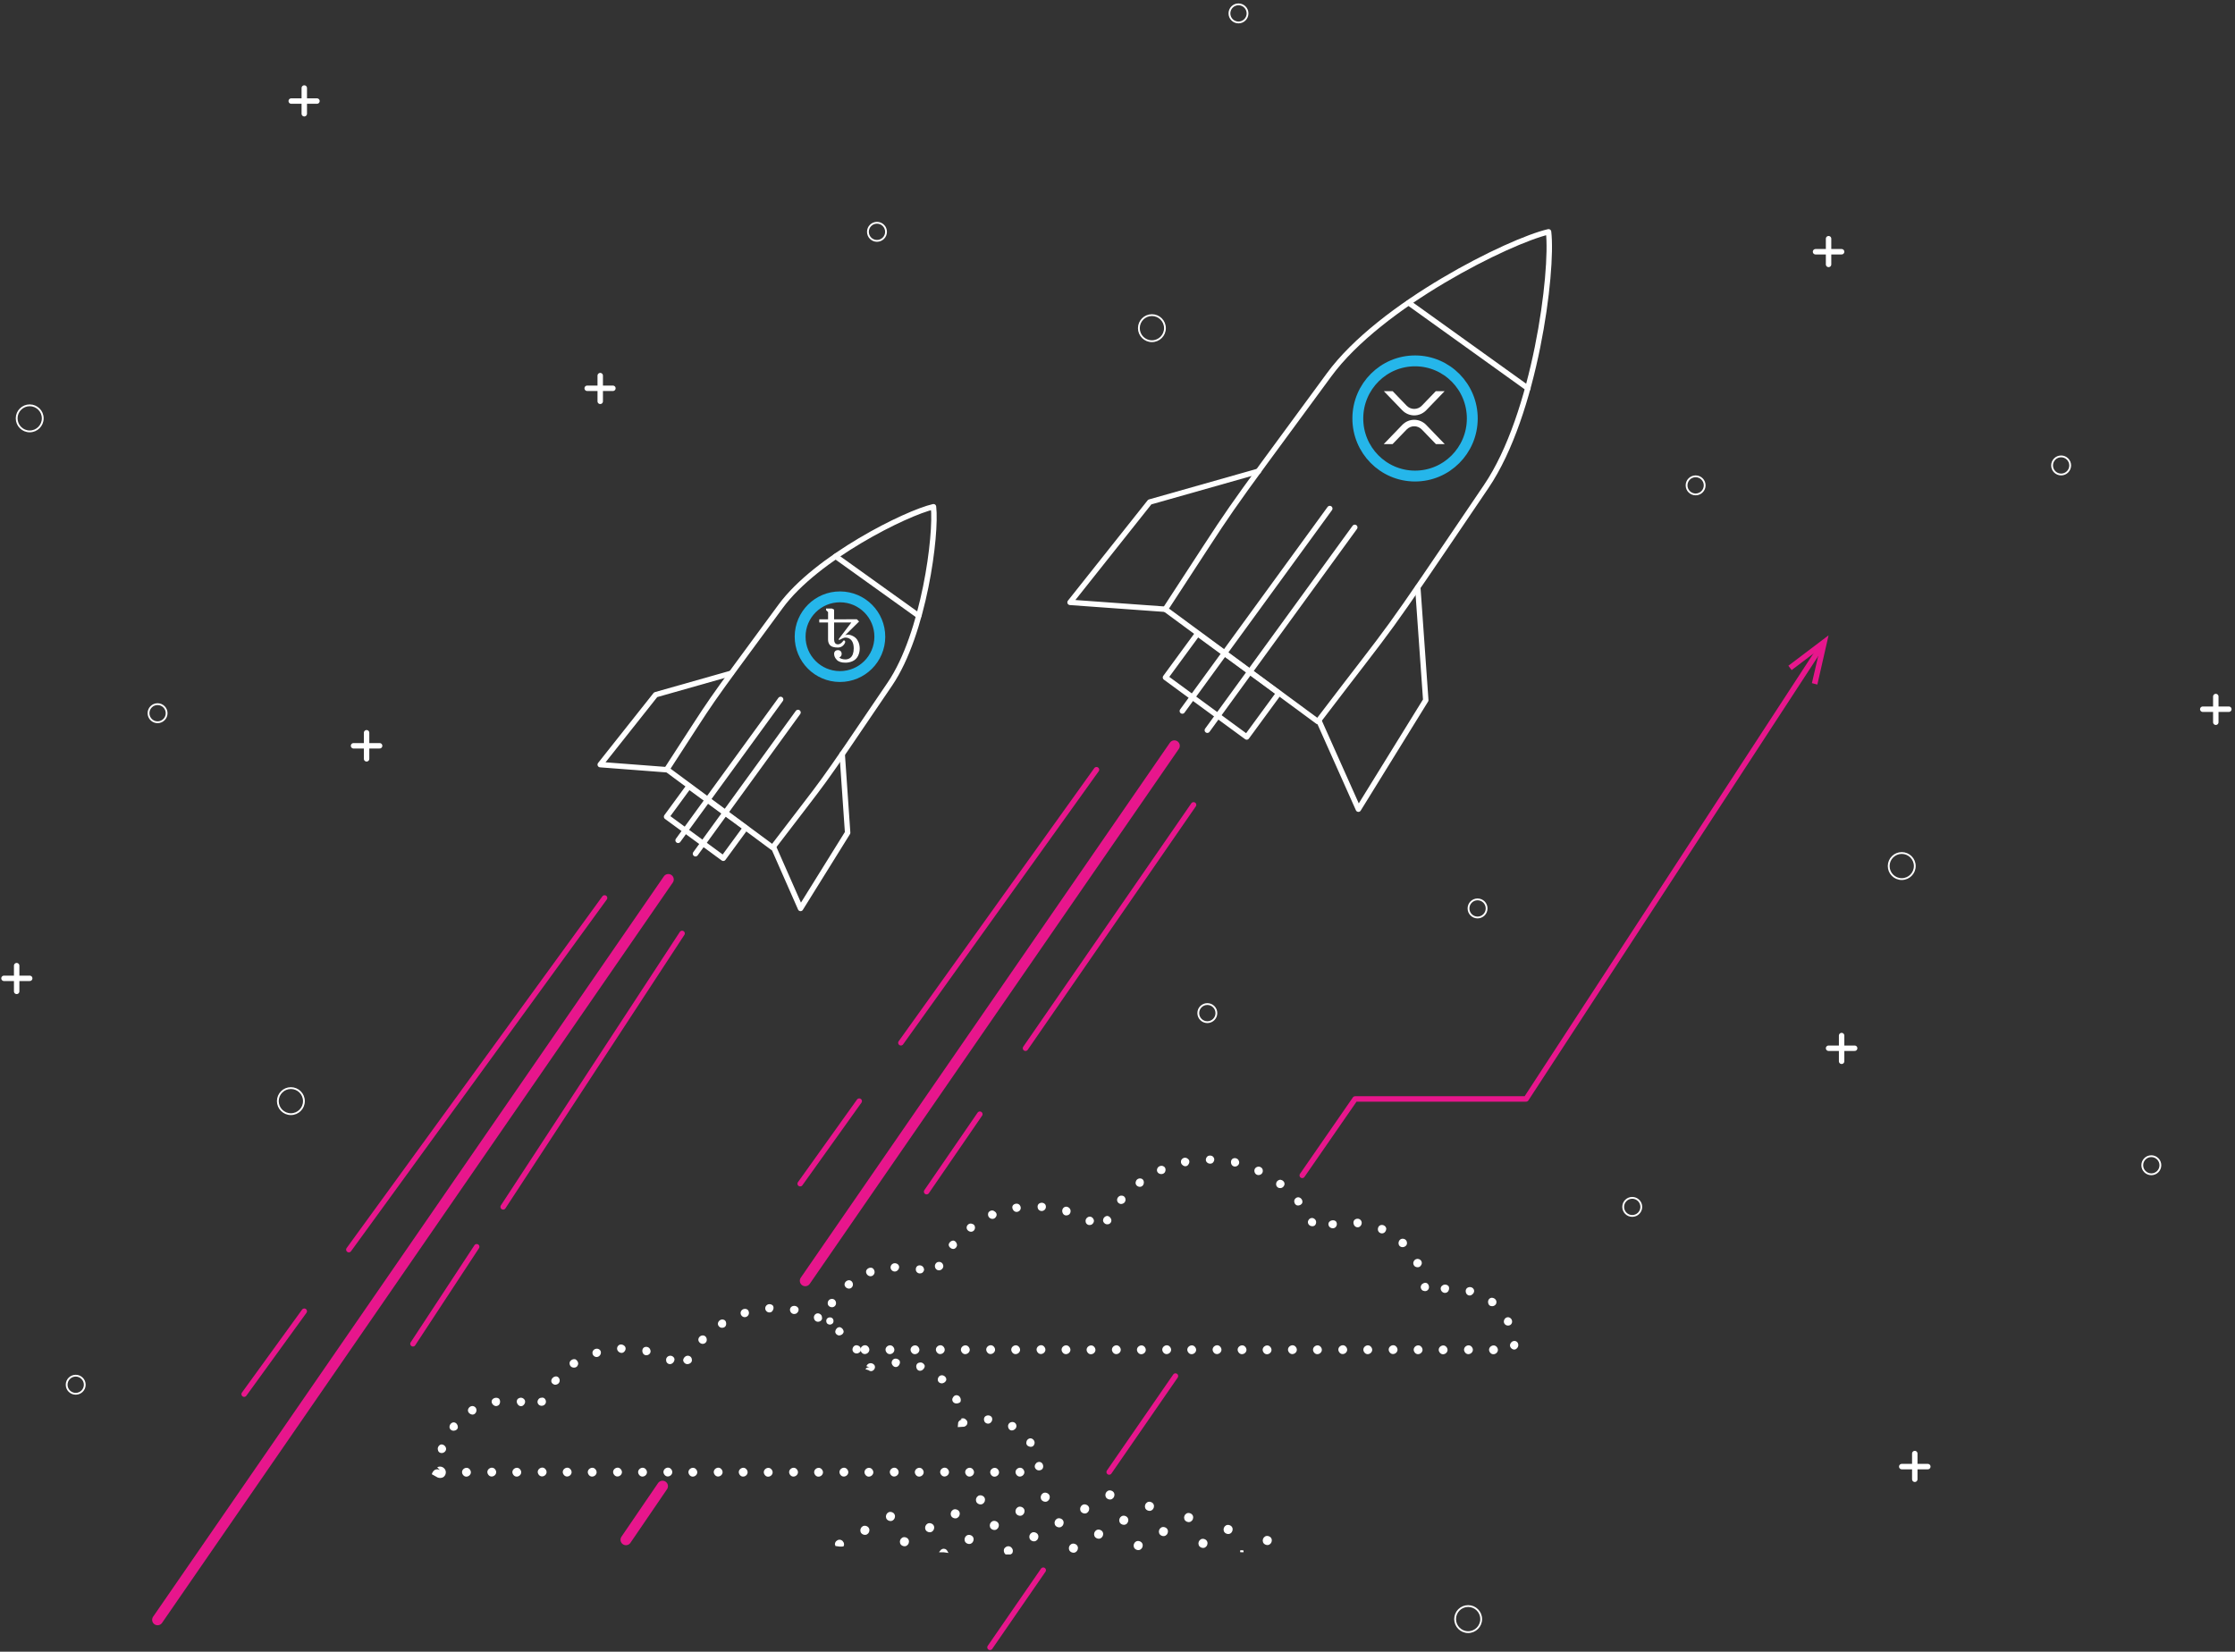 <?xml version="1.0" encoding="UTF-8"?>
<svg xmlns:xlink="http://www.w3.org/1999/xlink" width="617px" height="456px" viewBox="0 0 617 456" version="1.1"
     xmlns="http://www.w3.org/2000/svg">
    <rect x="0" y="0" width="617" height="456" fill="#333333" stroke="none"/>
    <!-- Generator: Sketch 64 (93537) - https://sketch.com -->
    <title>Untitled 9</title>
    <desc>Created with Sketch.</desc>
    <g id="Page-1" stroke="none" stroke-width="1" fill="none" fill-rule="evenodd">
        <g id="pic07" transform="translate(1, 1)">
            <g id="Group" stroke="#FFFFFF" stroke-linecap="round">
                <circle id="Oval" stroke-width="0.5" cx="7.2" cy="114.5" r="3.6"></circle>
                <circle id="Oval" stroke-width="0.5" cx="317" cy="89.6" r="3.6"></circle>
                <circle id="Oval" stroke-width="0.5" cx="404.3" cy="446" r="3.6"></circle>
                <circle id="Oval" stroke-width="0.5" cx="524" cy="238.1" r="3.6"></circle>
                <circle id="Oval" stroke-width="0.5" cx="79.3" cy="303" r="3.6"></circle>
                <circle id="Oval" stroke-width="0.5" cx="332.3" cy="278.7" r="2.5"></circle>
                <circle id="Oval" stroke-width="0.5" cx="42.5" cy="195.9" r="2.5"></circle>
                <circle id="Oval" stroke-width="0.5" cx="592.9" cy="320.7" r="2.5"></circle>
                <circle id="Oval" stroke-width="0.5" cx="340.9" cy="2.7" r="2.5"></circle>
                <circle id="Oval" stroke-width="0.5" cx="467.1" cy="133" r="2.5"></circle>
                <circle id="Oval" stroke-width="0.5" cx="568" cy="127.5" r="2.5"></circle>
                <circle id="Oval" stroke-width="0.5" cx="449.6" cy="332.2" r="2.5"></circle>
                <circle id="Oval" stroke-width="0.5" cx="406.9" cy="249.8" r="2.5"></circle>
                <circle id="Oval" stroke-width="0.5" cx="19.9" cy="381.3" r="2.5"></circle>
                <circle id="Oval" stroke-width="0.5" cx="241.1" cy="63" r="2.5"></circle>
                <g transform="translate(96, 201)" id="Path" stroke-linejoin="round" stroke-width="1.5">
                    <line x1="4.2" y1="0.3" x2="4.2" y2="7.5"></line>
                    <line x1="0.6" y1="3.9" x2="7.8" y2="3.9"></line>
                </g>
                <g transform="translate(79, 23)" id="Path" stroke-linejoin="round" stroke-width="1.5">
                    <line x1="4" y1="0.3" x2="4" y2="7.4"></line>
                    <line x1="0.4" y1="3.9" x2="7.5" y2="3.9"></line>
                </g>
                <g transform="translate(500, 64)" id="Path" stroke-linejoin="round" stroke-width="1.5">
                    <line x1="3.8" y1="0.9" x2="3.8" y2="8"></line>
                    <line x1="0.2" y1="4.5" x2="7.4" y2="4.5"></line>
                </g>
                <g transform="translate(524, 400)" id="Path" stroke-linejoin="round" stroke-width="1.5">
                    <line x1="3.6" y1="0.3" x2="3.6" y2="7.4"></line>
                    <line x1="0" y1="3.9" x2="7.2" y2="3.9"></line>
                </g>
                <g transform="translate(0, 265)" id="Path" stroke-linejoin="round" stroke-width="1.5">
                    <line x1="3.6" y1="0.6" x2="3.6" y2="7.7"></line>
                    <line x1="0.1" y1="4.1" x2="7.2" y2="4.1"></line>
                </g>
                <g transform="translate(607, 191)" id="Path" stroke-linejoin="round" stroke-width="1.5">
                    <line x1="3.7" y1="0.3" x2="3.7" y2="7.4"></line>
                    <line x1="0.1" y1="3.8" x2="7.3" y2="3.8"></line>
                </g>
                <g transform="translate(503, 284)" id="Path" stroke-linejoin="round" stroke-width="1.5">
                    <line x1="4.4" y1="0.9" x2="4.4" y2="8"></line>
                    <line x1="0.8" y1="4.4" x2="8" y2="4.4"></line>
                </g>
                <g transform="translate(161, 102)" id="Path" stroke-linejoin="round" stroke-width="1.5">
                    <line x1="3.7" y1="0.7" x2="3.7" y2="7.8"></line>
                    <line x1="0.1" y1="4.2" x2="7.2" y2="4.2"></line>
                </g>
            </g>
            <g id="Group" transform="translate(171, 63)" stroke-linecap="round">
                <line x1="50.3" y1="289.6" x2="152.2" y2="141.9" id="Path" stroke="#E7168C" stroke-width="3"
                      stroke-linejoin="round"></line>
                <line x1="0.8" y1="361.1" x2="10.9" y2="346.3" id="Path" stroke="#E7168C" stroke-width="3"
                      stroke-linejoin="round"></line>
                <line x1="76.7" y1="223.9" x2="130.7" y2="148.5" id="Path" stroke="#E7168C" stroke-width="1.5"
                      stroke-linejoin="round"></line>
                <line x1="48.9" y1="262.8" x2="65.2" y2="240" id="Path" stroke="#E7168C" stroke-width="1.5"
                      stroke-linejoin="round"></line>
                <line x1="111.1" y1="225.4" x2="157.5" y2="158.2" id="Path" stroke="#E7168C" stroke-width="1.5"
                      stroke-linejoin="round"></line>
                <line x1="83.8" y1="265" x2="98.5" y2="243.6" id="Path" stroke="#E7168C" stroke-width="1.5"
                      stroke-linejoin="round"></line>
                <g transform="translate(123, 0)">
                    <polyline id="Path" stroke="#FFFFFF" stroke-width="1.5" stroke-linejoin="round"
                              points="26.7 104.2 0.4 102.3 22.4 74.6 52.4 66.1"></polyline>
                    <polyline id="Path" stroke="#FFFFFF" stroke-width="1.5" stroke-linejoin="round"
                              points="69.2 135.2 80 159.4 98.6 129.3 96.4 98.2"></polyline>
                    <rect id="Rectangle" stroke="#FFFFFF" stroke-width="1.5" stroke-linejoin="round"
                          transform="translate(42.39, 125.203) rotate(36.235) translate(-42.39, -125.203) "
                          x="28.49" y="117.703" width="27.8" height="15"></rect>
                    <line x1="72.1" y1="76.4" x2="31.4" y2="132.3" id="Path" stroke="#FFFFFF" stroke-width="1.5"
                          stroke-linejoin="round"></line>
                    <line x1="79" y1="81.6" x2="38.3" y2="137.6" id="Path" stroke="#FFFFFF" stroke-width="1.5"></line>
                    <line x1="93.9" y1="19.6" x2="126.8" y2="43.2" id="Path" stroke="#FFFFFF" stroke-width="1.5"></line>
                    <path d="M68.8,135.2 C92.1,104.6 84.3,116.1 115.3,70.3 C128.8,50.4 133.8,11.1 132.5,-1.42108547e-14 L132.5,-1.42108547e-14 C121.7,2.5 86.1,20.1 71.9,39.5 C39.2,84 47.8,72 26.7,104.2 L68.8,135.2"
                          id="Path" stroke="#FFFFFF" stroke-width="1.5" stroke-linejoin="round"></path>
                    <ellipse id="Oval" stroke="#25B6EA" stroke-width="3" stroke-linejoin="round"
                             transform="translate(95.644, 51.531) rotate(-89.776) translate(-95.644, -51.531) "
                             cx="95.644" cy="51.531" rx="15.9" ry="15.8"></ellipse>
                </g>
            </g>
            <g id="Group" transform="translate(42, 138)" stroke-linecap="round" stroke-linejoin="round">
                <line x1="0.5" y1="308.2" x2="141.5" y2="103.8" id="Path" stroke="#E7168C" stroke-width="3"></line>
                <line x1="53.3" y1="206" x2="123.9" y2="108.9" id="Path" stroke="#E7168C" stroke-width="1.5"></line>
                <line x1="24.4" y1="245.9" x2="41" y2="223" id="Path" stroke="#E7168C" stroke-width="1.5"></line>
                <line x1="95.9" y1="194.2" x2="145.3" y2="118.7" id="Path" stroke="#E7168C" stroke-width="1.5"></line>
                <line x1="71" y1="232" x2="88.6" y2="205.2" id="Path" stroke="#E7168C" stroke-width="1.5"></line>
                <g transform="translate(122, 0)">
                    <polyline id="Path" stroke="#FFFFFF" stroke-width="1.5"
                              points="19 73.5 0.7 72.1 16 52.8 36.8 46.9"></polyline>
                    <polyline id="Path" stroke="#FFFFFF" stroke-width="1.5"
                              points="48.6 95 56 111.8 69 90.9 67.5 69.2"></polyline>
                    <rect id="Rectangle" stroke="#FFFFFF" stroke-width="1.5"
                          transform="translate(29.916, 88.023) rotate(36.235) translate(-29.916, -88.023) "
                          x="20.216" y="82.823" width="19.4" height="10.4"></rect>
                    <line x1="50.5" y1="54.1" x2="22.2" y2="93" id="Path" stroke="#FFFFFF" stroke-width="1.5"></line>
                    <line x1="55.3" y1="57.7" x2="27" y2="96.7" id="Path" stroke="#FFFFFF" stroke-width="1.5"></line>
                    <line x1="65.7" y1="14.6" x2="88.6" y2="31" id="Path" stroke="#FFFFFF" stroke-width="1.5"></line>
                    <path d="M48.3,95 C64.5,73.7 59.1,81.7 80.7,49.8 C90.1,35.9 93.6,8.6 92.7,0.9 L92.7,0.9 C85.2,2.6 60.4,14.9 50.5,28.4 C27.7,59.4 33.7,51 19.1,73.4 L48.3,95"
                          id="Path" stroke="#FFFFFF" stroke-width="1.5"></path>
                    <circle id="Oval" stroke="#25B6EA" stroke-width="3"
                            transform="translate(66.886, 36.781) rotate(-89.776) translate(-66.886, -36.781) "
                            cx="66.886" cy="36.781" r="11"></circle>
                </g>
            </g>
            <g id="Group" transform="translate(272, 174)">
                <g transform="translate(86, 0)" id="Path">
                    <polyline stroke="#E7168C" stroke-width="1.5" stroke-linecap="round" stroke-linejoin="round"
                              points="0.5 149.5 15.1 128.4 62.3 128.4 143.5 3.9"></polyline>
                    <polygon fill="#E7168C" fill-rule="nonzero"
                             points="142.7 14 141.2 13.6 143.4 4.1 135.6 10 134.7 8.8 145.8 0.4"></polygon>
                </g>
                <line x1="33.2" y1="231.4" x2="51.5" y2="204.9" id="Path" stroke="#E7168C" stroke-width="1.5"
                      stroke-linecap="round" stroke-linejoin="round"></line>
                <line x1="0.3" y1="279.8" x2="15" y2="258.5" id="Path" stroke="#E7168C" stroke-width="1.5"
                      stroke-linecap="round" stroke-linejoin="round"></line>
            </g>
            <g id="Group" transform="translate(227, 318)" fill="#FFFFFF" fill-rule="nonzero">
                <circle id="Oval"
                        transform="translate(10.774, 53.61) rotate(-33.614) translate(-10.774, -53.61) "
                        cx="10.774" cy="53.61" r="1.2"></circle>
                <circle id="Oval"
                        transform="translate(17.682, 53.634) rotate(-33.614) translate(-17.682, -53.634) "
                        cx="17.682" cy="53.634" r="1.2"></circle>
                <circle id="Oval"
                        transform="translate(24.593, 53.647) rotate(-33.614) translate(-24.593, -53.647) "
                        cx="24.593" cy="53.647" r="1.2"></circle>
                <circle id="Oval"
                        transform="translate(31.584, 53.616) rotate(-33.614) translate(-31.584, -53.616) "
                        cx="31.584" cy="53.616" r="1.2"></circle>
                <circle id="Oval"
                        transform="translate(38.491, 53.64) rotate(-33.614) translate(-38.491, -53.64) "
                        cx="38.491" cy="53.64" r="1.2"></circle>
                <circle id="Oval"
                        transform="translate(45.482, 53.609) rotate(-33.614) translate(-45.482, -53.609) "
                        cx="45.482" cy="53.609" r="1.2"></circle>
                <circle id="Oval"
                        transform="translate(52.389, 53.633) rotate(-33.614) translate(-52.389, -53.633) "
                        cx="52.389" cy="53.633" r="1.2"></circle>
                <circle id="Oval"
                        transform="translate(59.38, 53.602) rotate(-33.614) translate(-59.38, -53.602) "
                        cx="59.38" cy="53.602" r="1.2"></circle>
                <circle id="Oval"
                        transform="translate(66.285, 53.638) rotate(-33.614) translate(-66.285, -53.638) "
                        cx="66.285" cy="53.638" r="1.2"></circle>
                <circle id="Oval"
                        transform="translate(73.192, 53.663) rotate(-33.614) translate(-73.192, -53.663) "
                        cx="73.192" cy="53.663" r="1.2"></circle>
                <circle id="Oval"
                        transform="translate(80.183, 53.632) rotate(-33.614) translate(-80.183, -53.632) "
                        cx="80.183" cy="53.632" r="1.2"></circle>
                <circle id="Oval"
                        transform="translate(87.091, 53.656) rotate(-33.614) translate(-87.091, -53.656) "
                        cx="87.091" cy="53.656" r="1.2"></circle>
                <circle id="Oval"
                        transform="translate(94.081, 53.625) rotate(-33.614) translate(-94.081, -53.625) "
                        cx="94.081" cy="53.625" r="1.2"></circle>
                <circle id="Oval"
                        transform="translate(100.989, 53.649) rotate(-33.614) translate(-100.989, -53.649) "
                        cx="100.989" cy="53.649" r="1.2"></circle>
                <circle id="Oval"
                        transform="translate(107.98, 53.618) rotate(-33.614) translate(-107.98, -53.618) "
                        cx="107.98" cy="53.618" r="1.2"></circle>
                <circle id="Oval"
                        transform="translate(114.887, 53.642) rotate(-33.614) translate(-114.887, -53.642) "
                        cx="114.887" cy="53.642" r="1.2"></circle>
                <circle id="Oval"
                        transform="translate(121.795, 53.666) rotate(-33.614) translate(-121.795, -53.666) "
                        cx="121.795" cy="53.666" r="1.2"></circle>
                <circle id="Oval"
                        transform="translate(128.788, 53.622) rotate(-33.614) translate(-128.788, -53.622) "
                        cx="128.788" cy="53.622" r="1.2"></circle>
                <circle id="Oval"
                        transform="translate(135.696, 53.646) rotate(-33.614) translate(-135.696, -53.646) "
                        cx="135.696" cy="53.646" r="1.2"></circle>
                <circle id="Oval"
                        transform="translate(142.686, 53.615) rotate(-33.614) translate(-142.686, -53.615) "
                        cx="142.686" cy="53.615" r="1.2"></circle>
                <circle id="Oval"
                        transform="translate(149.594, 53.639) rotate(-33.614) translate(-149.594, -53.639) "
                        cx="149.594" cy="53.639" r="1.2"></circle>
                <circle id="Oval"
                        transform="translate(156.585, 53.608) rotate(-33.614) translate(-156.585, -53.608) "
                        cx="156.585" cy="53.608" r="1.2"></circle>
                <circle id="Oval"
                        transform="translate(163.49, 53.646) rotate(-33.614) translate(-163.49, -53.646) "
                        cx="163.49" cy="53.646" r="1.2"></circle>
                <circle id="Oval"
                        transform="translate(170.398, 53.67) rotate(-33.614) translate(-170.398, -53.67) "
                        cx="170.398" cy="53.67" r="1.2"></circle>
                <circle id="Oval"
                        transform="translate(177.388, 53.639) rotate(-33.614) translate(-177.388, -53.639) "
                        cx="177.388" cy="53.639" r="1.2"></circle>
                <circle id="Oval"
                        transform="translate(184.296, 53.664) rotate(-33.614) translate(-184.296, -53.664) "
                        cx="184.296" cy="53.664" r="1.2"></circle>
                <path d="M189.1,53.1 C188.7,52.6 188.8,52 189.3,51.5 C189.8,51.1 190.5,51.1 190.9,51.6 C191.3,52.1 191.2,52.9 190.7,53.3 C190.2,53.8 189.5,53.6 189.1,53.1 Z"
                      id="Path"></path>
                <path d="M187.7,46.8 C187.2,46.5 187,45.9 187.3,45.3 C187.6,44.7 188.3,44.5 188.8,44.8 C189.4,45.1 189.6,45.9 189.3,46.4 C189,47 188.2,47.1 187.7,46.8 Z"
                      id="Path"></path>
                <path d="M183.8,41.6 C183.2,41.6 182.8,41.1 182.8,40.4 C182.8,39.8 183.3,39.2 184,39.3 C184.7,39.4 185.2,40 185.1,40.6 C185.1,41.2 184.4,41.7 183.8,41.6 Z"
                      id="Path"></path>
                <path d="M178.1,38.6 C177.5,38.8 176.9,38.5 176.7,37.9 C176.5,37.3 176.7,36.6 177.4,36.4 C178,36.2 178.7,36.5 178.9,37.1 C179.1,37.7 178.7,38.3 178.1,38.6 Z"
                      id="Path"></path>
                <path d="M171.6,37.7 C171.1,38.1 170.4,38 170,37.5 C169.6,37 169.6,36.3 170.2,35.9 C170.7,35.5 171.5,35.6 171.9,36.1 C172.2,36.6 172,37.4 171.6,37.7 Z"
                      id="Path"></path>
                <path d="M164.5,37.1 C164.1,36.6 164.1,36 164.6,35.5 C165.1,35.1 165.8,35 166.2,35.5 C166.6,36 166.6,36.8 166.1,37.2 C165.7,37.6 164.9,37.5 164.5,37.1 Z"
                      id="Path"></path>
                <path d="M162.7,30.7 C162.2,30.4 162,29.7 162.3,29.2 C162.6,28.6 163.3,28.4 163.9,28.7 C164.5,29 164.7,29.8 164.3,30.3 C164,30.9 163.3,31 162.7,30.7 Z"
                      id="Path"></path>
                <path d="M159,25.3 C158.4,25.2 158,24.7 158.1,24 C158.2,23.4 158.7,22.9 159.4,23 C160.1,23.1 160.5,23.7 160.4,24.4 C160.3,25 159.6,25.4 159,25.3 Z"
                      id="Path"></path>
                <path d="M153.7,21.5 C153.1,21.6 152.5,21.2 152.4,20.6 C152.3,20 152.6,19.3 153.3,19.2 C153.9,19.1 154.6,19.5 154.7,20.2 C154.7,20.8 154.3,21.4 153.7,21.5 Z"
                      id="Path"></path>
                <path d="M147.3,19.7 C146.8,20 146.1,19.8 145.8,19.2 C145.5,18.6 145.6,17.9 146.2,17.6 C146.8,17.3 147.5,17.5 147.8,18.1 C148.1,18.7 147.8,19.4 147.3,19.7 Z"
                      id="Path"></path>
                <path d="M140.7,19.8 C140.3,20.2 139.6,20.2 139.1,19.8 C138.6,19.3 138.6,18.6 139.1,18.2 C139.6,17.8 140.4,17.8 140.8,18.2 C141.2,18.7 141.1,19.4 140.7,19.8 Z"
                      id="Path"></path>
                <path d="M133.7,19.4 C133.1,19.1 132.9,18.4 133.2,17.9 C133.5,17.3 134.2,17.1 134.7,17.4 C135.3,17.7 135.5,18.4 135.2,19 C135,19.5 134.3,19.7 133.7,19.4 Z"
                      id="Path"></path>
                <path d="M130.1,13.8 C129.5,13.6 129.2,13 129.3,12.4 C129.5,11.8 130.1,11.4 130.7,11.6 C131.3,11.8 131.7,12.5 131.5,13.1 C131.3,13.6 130.7,13.9 130.1,13.8 Z"
                      id="Path"></path>
                <path d="M125.3,9 C124.7,9 124.2,8.4 124.3,7.8 C124.3,7.2 124.9,6.7 125.5,6.7 C126.1,6.8 126.7,7.3 126.6,8 C126.5,8.6 125.9,9.1 125.3,9 Z"
                      id="Path"></path>
                <path d="M119.6,5.4 C119,5.5 118.4,5.1 118.3,4.4 C118.2,3.8 118.6,3.2 119.3,3.1 C119.9,3 120.6,3.5 120.6,4.1 C120.7,4.7 120.3,5.3 119.6,5.4 Z"
                      id="Path"></path>
                <path d="M113.3,3 C112.7,3.2 112.1,2.9 111.9,2.3 C111.7,1.7 111.9,1 112.5,0.8 C113.1,0.6 113.8,0.9 114,1.5 C114.3,2.1 113.9,2.8 113.3,3 Z"
                      id="Path"></path>
                <path d="M106.7,2.1 C106.2,2.4 105.5,2.3 105.1,1.8 C104.7,1.3 104.9,0.6 105.4,0.2 C105.9,-0.1 106.7,0 107,0.5 C107.4,1 107.2,1.7 106.7,2.1 Z"
                      id="Path"></path>
                <path d="M100,2.6 C99.6,3.1 98.9,3.1 98.4,2.6 C97.9,2.2 97.9,1.4 98.3,1 C98.8,0.5 99.5,0.5 100,1 C100.5,1.4 100.4,2.1 100,2.6 Z"
                      id="Path"></path>
                <path d="M93.6,4.6 C93.3,5.1 92.6,5.3 92,5 C91.4,4.7 91.2,4 91.6,3.4 C91.9,2.9 92.7,2.7 93.2,3 C93.8,3.3 93.9,4 93.6,4.6 Z"
                      id="Path"></path>
                <path d="M87.7,7.9 C87.5,8.5 86.9,8.8 86.3,8.6 C85.7,8.4 85.3,7.8 85.6,7.1 C85.8,6.5 86.5,6.2 87.1,6.4 C87.7,6.6 87.9,7.3 87.7,7.9 Z"
                      id="Path"></path>
                <path d="M82.7,12.4 C82.6,13 82.1,13.4 81.4,13.4 C80.8,13.3 80.3,12.8 80.4,12.1 C80.5,11.5 81.1,11 81.7,11.1 C82.4,11.1 82.8,11.8 82.7,12.4 Z"
                      id="Path"></path>
                <path d="M78.8,17.8 C78.9,18.4 78.4,19 77.8,19 C77.2,19.1 76.6,18.6 76.5,18 C76.5,17.4 76.9,16.8 77.6,16.7 C78.2,16.7 78.7,17.2 78.8,17.8 Z"
                      id="Path"></path>
                <path d="M72.9,19.2 C72.3,19.3 71.7,18.8 71.7,18.2 C71.6,17.6 72.1,17 72.7,16.9 C73.3,16.8 73.9,17.3 74,18 C74,18.6 73.5,19.2 72.9,19.2 Z"
                      id="Path"></path>
                <path d="M66.7,16.5 C66.1,16.7 65.5,16.4 65.3,15.7 C65.1,15.1 65.4,14.4 66,14.2 C66.6,14 67.3,14.4 67.5,15 C67.7,15.7 67.3,16.4 66.7,16.5 Z"
                      id="Path"></path>
                <path d="M60.1,15.2 C59.6,15.5 58.9,15.3 58.6,14.8 C58.3,14.2 58.4,13.5 59,13.2 C59.6,12.9 60.3,13.1 60.6,13.6 C60.9,14.2 60.7,14.9 60.1,15.2 Z"
                      id="Path"></path>
                <path d="M53.4,15.3 C52.9,15.7 52.3,15.7 51.8,15.2 C51.4,14.7 51.3,14 51.8,13.6 C52.3,13.2 53.1,13.2 53.5,13.7 C53.9,14.2 53.9,14.9 53.4,15.3 Z"
                      id="Path"></path>
                <path d="M46.9,17 C46.6,17.5 45.9,17.7 45.3,17.3 C44.8,17 44.6,16.3 44.9,15.7 C45.3,15.2 46,15 46.5,15.4 C47.2,15.8 47.3,16.5 46.9,17 Z"
                      id="Path"></path>
                <path d="M41.1,20.3 C40.9,20.9 40.3,21.2 39.7,21 C39.1,20.8 38.7,20.2 38.9,19.6 C39.1,19 39.8,18.6 40.4,18.9 C41,19 41.3,19.7 41.1,20.3 Z"
                      id="Path"></path>
                <path d="M36.2,24.8 C36.1,25.4 35.6,25.9 35,25.8 C34.4,25.7 33.9,25.2 33.9,24.6 C34,24 34.6,23.5 35.2,23.5 C35.8,23.6 36.2,24.2 36.2,24.8 Z"
                      id="Path"></path>
                <path d="M32.4,30.4 C32.5,31 32,31.6 31.4,31.7 C30.8,31.8 30.2,31.4 30.1,30.7 C30,30.1 30.5,29.4 31.1,29.4 C31.8,29.3 32.3,29.8 32.4,30.4 Z"
                      id="Path"></path>
                <path d="M26.4,32.5 C25.8,32.7 25.2,32.5 24.9,31.9 C24.7,31.3 24.9,30.6 25.5,30.4 C26.1,30.2 26.8,30.5 27,31.1 C27.3,31.6 26.9,32.3 26.4,32.5 Z"
                      id="Path"></path>
                <path d="M19.7,31.8 C19.2,32.2 18.5,32.1 18.1,31.6 C17.7,31.1 17.8,30.4 18.3,30 C18.8,29.6 19.6,29.7 20,30.2 C20.4,30.7 20.2,31.4 19.7,31.8 Z"
                      id="Path"></path>
                <path d="M13.2,32.9 C12.8,33.4 12.2,33.5 11.6,33.1 C11.1,32.7 10.9,32 11.3,31.5 C11.7,31 12.5,30.8 13,31.2 C13.5,31.7 13.6,32.4 13.2,32.9 Z"
                      id="Path"></path>
                <path d="M7.4,36 C7.2,36.6 6.6,36.9 6,36.7 C5.4,36.5 5,35.9 5.2,35.3 C5.4,34.7 6.1,34.3 6.7,34.5 C7.3,34.7 7.6,35.4 7.4,36 Z"
                      id="Path"></path>
                <path d="M2.8,40.8 C2.8,41.4 2.3,41.9 1.7,41.9 C1.1,41.9 0.5,41.5 0.5,40.8 C0.5,40.1 1,39.6 1.7,39.6 C2.3,39.6 2.8,40.1 2.8,40.8 Z"
                      id="Path"></path>
                <circle id="Oval"
                        transform="translate(1.1, 45.698) rotate(-4.047) translate(-1.1, -45.698) "
                        cx="1.1" cy="45.698" r="1"></circle>
            </g>
            <g id="Group" transform="translate(229, 410)" fill="#FFFFFF" fill-rule="nonzero"
               stroke="#FFFFFF">
                <circle id="Oval" stroke-width="0.5"
                        transform="translate(119.846, 14.3) rotate(-70.355) translate(-119.846, -14.3) "
                        cx="119.846" cy="14.3" r="1"></circle>
                <path d="M112.4,17.3 C112.7,17.3 113,17.3 113.3,17.3 C113.3,17.3 113.3,17.3 113.2,17.3 C112.9,17.2 112.7,17.2 112.4,17.3 Z"
                      id="Path" stroke-width="0.5"></path>
                <circle id="Oval" stroke-width="0.5"
                        transform="translate(109.036, 11.254) rotate(-70.597) translate(-109.036, -11.254) "
                        cx="109.036" cy="11.254" r="1"></circle>
                <circle id="Oval" stroke-width="0.5"
                        transform="translate(102.096, 15.095) rotate(-70.349) translate(-102.096, -15.095) "
                        cx="102.096" cy="15.095" r="1"></circle>
                <circle id="Oval" stroke-width="0.5"
                        transform="translate(98.14, 7.963) rotate(-70.355) translate(-98.14, -7.963) "
                        cx="98.14" cy="7.963" r="1"></circle>
                <circle id="Oval" stroke-width="0.5"
                        transform="translate(91.176, 11.832) rotate(-70.355) translate(-91.176, -11.832) "
                        cx="91.176" cy="11.832" r="1"></circle>
                <circle id="Oval" stroke-width="0.5"
                        transform="translate(84.21, 15.694) rotate(-70.355) translate(-84.21, -15.694) "
                        cx="84.21" cy="15.694" r="1"></circle>
                <circle id="Oval" stroke-width="0.5"
                        transform="translate(87.32, 4.864) rotate(-70.355) translate(-87.32, -4.864) "
                        cx="87.32" cy="4.864" r="1"></circle>
                <circle id="Oval" stroke-width="0.5"
                        transform="translate(80.233, 8.714) rotate(-70.603) translate(-80.233, -8.714) "
                        cx="80.233" cy="8.714" r="1"></circle>
                <circle id="Oval" stroke-width="0.5"
                        transform="translate(73.291, 12.55) rotate(-70.355) translate(-73.291, -12.55) "
                        cx="73.291" cy="12.55" r="1"></circle>
                <circle id="Oval" stroke-width="0.5"
                        transform="translate(66.327, 16.419) rotate(-70.355) translate(-66.327, -16.419) "
                        cx="66.327" cy="16.419" r="1"></circle>
                <circle id="Oval" stroke-width="0.5"
                        transform="translate(76.403, 1.726) rotate(-70.355) translate(-76.403, -1.726) "
                        cx="76.403" cy="1.726" r="1"></circle>
                <circle id="Oval" stroke-width="0.5"
                        transform="translate(69.437, 5.588) rotate(-70.355) translate(-69.437, -5.588) "
                        cx="69.437" cy="5.588" r="1"></circle>
                <circle id="Oval" stroke-width="0.5"
                        transform="translate(62.377, 9.417) rotate(-70.355) translate(-62.377, -9.417) "
                        cx="62.377" cy="9.417" r="1"></circle>
                <circle id="Oval" stroke-width="0.5"
                        transform="translate(55.408, 13.274) rotate(-70.355) translate(-55.408, -13.274) "
                        cx="55.408" cy="13.274" r="1"></circle>
                <path d="M49.3,17.5 C49.5,17 49.2,16.4 48.7,16.2 C48.2,16 47.6,16.3 47.4,16.8 C47.3,17.2 47.4,17.6 47.7,17.9 C48.1,17.9 48.5,17.9 48.9,17.9 C49.1,17.8 49.3,17.7 49.3,17.5 Z"
                      id="Path" stroke-width="0.5"></path>
                <circle id="Oval" stroke-width="0.5"
                        transform="translate(58.551, 2.35) rotate(-70.355) translate(-58.551, -2.35) "
                        cx="58.551" cy="2.35" r="1"></circle>
                <circle id="Oval" stroke-width="0.5"
                        transform="translate(51.588, 6.219) rotate(-70.355) translate(-51.588, -6.219) "
                        cx="51.588" cy="6.219" r="1"></circle>
                <circle id="Oval" stroke-width="0.5"
                        transform="translate(44.494, 10.142) rotate(-70.355) translate(-44.494, -10.142) "
                        cx="44.494" cy="10.142" r="1"></circle>
                <circle id="Oval" stroke-width="0.5"
                        transform="translate(37.528, 14.005) rotate(-70.355) translate(-37.528, -14.005) "
                        cx="37.528" cy="14.005" r="1"></circle>
                <path d="M30.9,16.9 C30.4,16.7 30,16.9 29.7,17.3 C30.3,17.3 30.9,17.3 31.4,17.4 C31.3,17.2 31.1,17 30.9,16.9 Z"
                      id="Path" stroke-width="0.5"></path>
                <circle id="Oval" stroke-width="0.5"
                        transform="translate(40.671, 3.08) rotate(-70.355) translate(-40.671, -3.08) "
                        cx="40.671" cy="3.08" r="1"></circle>
                <circle id="Oval" stroke-width="0.5"
                        transform="translate(33.703, 6.937) rotate(-70.355) translate(-33.703, -6.937) "
                        cx="33.703" cy="6.937" r="1"></circle>
                <circle id="Oval" stroke-width="0.5"
                        transform="translate(26.644, 10.772) rotate(-70.355) translate(-26.644, -10.772) "
                        cx="26.644" cy="10.772" r="1"></circle>
                <circle id="Oval" stroke-width="0.5"
                        transform="translate(19.678, 14.635) rotate(-70.355) translate(-19.678, -14.635) "
                        cx="19.678" cy="14.635" r="1"></circle>
                <circle id="Oval" stroke-width="0.5"
                        transform="translate(15.822, 7.667) rotate(-70.355) translate(-15.822, -7.667) "
                        cx="15.822" cy="7.667" r="1"></circle>
                <circle id="Oval" stroke-width="0.5"
                        transform="translate(8.76, 11.49) rotate(-70.355) translate(-8.76, -11.49) "
                        cx="8.76" cy="11.49" r="1"></circle>
                <path d="M2.7,15.7 C2.9,15.2 2.6,14.6 2.1,14.4 C1.6,14.2 1,14.5 0.8,15 C0.7,15.2 0.7,15.4 0.8,15.6 C1.5,15.7 2.1,15.8 2.7,15.7 C2.7,15.8 2.7,15.8 2.7,15.7 Z"
                      id="Path" stroke-width="0.5"></path>
            </g>
            <g id="Group" transform="translate(118, 359)" fill="#FFFFFF" fill-rule="nonzero">
                <path d="M3,46.4 L3,46.4 L1.7,45.1 C2.4,44.7 3.3,44.9 3.8,45.6 C4.3,46.3 4.1,47.3 3.4,47.8 C2.9,48.1 2.3,48.1 1.8,47.9 L0.2,47 L0.4,46.5 C0.5,46.3 0.7,46.1 0.9,45.9 C1.6,45.4 2.6,45.7 3,46.4 Z"
                      id="Path"></path>
                <circle id="Oval"
                        transform="translate(9.771, 46.453) rotate(-33.614) translate(-9.771, -46.453) "
                        cx="9.771" cy="46.453" r="1.2"></circle>
                <circle id="Oval"
                        transform="translate(16.762, 46.421) rotate(-33.614) translate(-16.762, -46.421) "
                        cx="16.762" cy="46.421" r="1.2"></circle>
                <circle id="Oval"
                        transform="translate(23.67, 46.446) rotate(-33.614) translate(-23.67, -46.446) "
                        cx="23.67" cy="46.446" r="1.2"></circle>
                <circle id="Oval"
                        transform="translate(30.671, 46.394) rotate(-33.614) translate(-30.671, -46.394) "
                        cx="30.671" cy="46.394" r="1.2"></circle>
                <circle id="Oval"
                        transform="translate(37.579, 46.418) rotate(-33.614) translate(-37.579, -46.418) "
                        cx="37.579" cy="46.418" r="1.2"></circle>
                <circle id="Oval"
                        transform="translate(44.486, 46.442) rotate(-33.614) translate(-44.486, -46.442) "
                        cx="44.486" cy="46.442" r="1.2"></circle>
                <circle id="Oval"
                        transform="translate(51.477, 46.411) rotate(-33.614) translate(-51.477, -46.411) "
                        cx="51.477" cy="46.411" r="1.2"></circle>
                <circle id="Oval"
                        transform="translate(58.384, 46.435) rotate(-33.614) translate(-58.384, -46.435) "
                        cx="58.384" cy="46.435" r="1.2"></circle>
                <circle id="Oval"
                        transform="translate(65.375, 46.403) rotate(-33.614) translate(-65.375, -46.403) "
                        cx="65.375" cy="46.403" r="1.2"></circle>
                <circle id="Oval"
                        transform="translate(72.272, 46.45) rotate(-33.614) translate(-72.272, -46.45) "
                        cx="72.272" cy="46.45" r="1.2"></circle>
                <circle id="Oval"
                        transform="translate(79.263, 46.419) rotate(-33.614) translate(-79.263, -46.419) "
                        cx="79.263" cy="46.419" r="1.2"></circle>
                <circle id="Oval"
                        transform="translate(86.171, 46.443) rotate(-33.614) translate(-86.171, -46.443) "
                        cx="86.171" cy="46.443" r="1.2"></circle>
                <circle id="Oval"
                        transform="translate(93.078, 46.467) rotate(-33.614) translate(-93.078, -46.467) "
                        cx="93.078" cy="46.467" r="1.2"></circle>
                <circle id="Oval"
                        transform="translate(100.069, 46.436) rotate(-33.614) translate(-100.069, -46.436) "
                        cx="100.069" cy="46.436" r="1.2"></circle>
                <circle id="Oval"
                        transform="translate(106.977, 46.46) rotate(-33.614) translate(-106.977, -46.46) "
                        cx="106.977" cy="46.46" r="1.2"></circle>
                <circle id="Oval"
                        transform="translate(113.968, 46.429) rotate(-33.614) translate(-113.968, -46.429) "
                        cx="113.968" cy="46.429" r="1.2"></circle>
                <circle id="Oval"
                        transform="translate(120.875, 46.454) rotate(-33.614) translate(-120.875, -46.454) "
                        cx="120.875" cy="46.454" r="1.2"></circle>
                <circle id="Oval"
                        transform="translate(127.866, 46.423) rotate(-33.614) translate(-127.866, -46.423) "
                        cx="127.866" cy="46.423" r="1.2"></circle>
                <circle id="Oval"
                        transform="translate(134.773, 46.447) rotate(-33.614) translate(-134.773, -46.447) "
                        cx="134.773" cy="46.447" r="1.2"></circle>
                <circle id="Oval"
                        transform="translate(141.764, 46.416) rotate(-33.614) translate(-141.764, -46.416) "
                        cx="141.764" cy="46.416" r="1.2"></circle>
                <circle id="Oval"
                        transform="translate(148.672, 46.44) rotate(-33.614) translate(-148.672, -46.44) "
                        cx="148.672" cy="46.44" r="1.2"></circle>
                <circle id="Oval"
                        transform="translate(155.579, 46.464) rotate(-33.614) translate(-155.579, -46.464) "
                        cx="155.579" cy="46.464" r="1.2"></circle>
                <circle id="Oval"
                        transform="translate(162.57, 46.433) rotate(-33.614) translate(-162.57, -46.433) "
                        cx="162.57" cy="46.433" r="1.2"></circle>
                <path d="M166.9,45.5 C166.5,45 166.6,44.4 167.1,43.9 C167.6,43.5 168.3,43.5 168.7,44 C169.1,44.5 169.1,45.3 168.6,45.7 C168,46.1 167.3,46 166.9,45.5 Z"
                      id="Path"></path>
                <path d="M165,39.3 C164.4,39.1 164.2,38.5 164.4,37.9 C164.6,37.3 165.3,36.9 165.9,37.2 C166.5,37.5 166.8,38.2 166.5,38.8 C166.3,39.4 165.6,39.6 165,39.3 Z"
                      id="Path"></path>
                <path d="M160.5,34.9 C159.9,35 159.4,34.6 159.3,33.9 C159.2,33.3 159.6,32.7 160.3,32.6 C161,32.5 161.6,33 161.6,33.7 C161.6,34.3 161.1,34.8 160.5,34.9 Z"
                      id="Path"></path>
                <path d="M154.3,32.9 C153.8,33.2 153.1,33 152.8,32.5 C152.5,31.9 152.6,31.2 153.2,30.9 C153.8,30.6 154.5,30.8 154.8,31.3 C155.1,31.9 154.8,32.6 154.3,32.9 Z"
                      id="Path"></path>
                <path d="M147.8,33.5 C147.6,33.7 147.3,33.9 147,33.9 L145.4,34 L145.5,32.9 C145.5,32.6 145.7,32.4 145.9,32.2 C146.4,31.8 147.1,31.8 147.5,32.3 C147.6,32.4 147.7,32.6 147.7,32.7 L146.2,31.7 C146.6,31.5 147.2,31.5 147.5,31.8 C148.2,32.3 148.2,33 147.8,33.5 Z"
                      id="Path"></path>
                <path d="M144.4,27.3 C143.9,27 143.7,26.3 144.1,25.8 C144.4,25.2 145.1,25 145.7,25.4 C146.2,25.8 146.4,26.5 146.1,27.1 C145.6,27.5 144.9,27.6 144.4,27.3 Z"
                      id="Path"></path>
                <path d="M140.8,21.9 C140.2,21.8 139.8,21.3 139.9,20.7 C140,20.1 140.5,19.6 141.2,19.7 C141.8,19.8 142.4,20.4 142.2,21.1 C142,21.6 141.4,22 140.8,21.9 Z"
                      id="Path"></path>
                <path d="M135.3,18.4 C134.7,18.6 134.1,18.2 134,17.6 C133.8,17 134.1,16.3 134.8,16.2 C135.4,16 136.1,16.4 136.3,17.1 C136.3,17.6 135.9,18.2 135.3,18.4 Z"
                      id="Path"></path>
                <path d="M128.9,17.2 C128.4,17.6 127.7,17.4 127.4,16.9 C127,16.4 127.1,15.7 127.6,15.3 C128.1,14.9 128.9,15.1 129.3,15.6 C129.6,16.1 129.4,16.8 128.9,17.2 Z"
                      id="Path"></path>
                <path d="M122.3,18.1 C121.9,18.6 121.3,18.7 120.8,18.3 L119.9,18 L119.9,18 C120.2,17.6 120.6,17.4 121.1,17.5 L120.2,17.2 C120.2,17.1 120.3,16.9 120.4,16.8 C120.8,16.3 121.6,16.2 122.1,16.6 C122.6,16.9 122.7,17.6 122.3,18.1 Z"
                      id="Path"></path>
                <path d="M117.1,13.6 C116.5,13.4 116.2,12.8 116.4,12.2 C116.6,11.6 117.2,11.2 117.9,11.5 C118.5,11.7 118.8,12.4 118.6,13 C118.3,13.5 117.7,13.8 117.1,13.6 Z"
                      id="Path"></path>
                <path d="M112.6,8.7 C112,8.6 111.5,8.1 111.6,7.5 C111.7,6.9 112.2,6.4 112.8,6.4 C113.4,6.5 113.9,7.1 113.9,7.7 C113.8,8.3 113.2,8.7 112.6,8.7 Z"
                      id="Path"></path>
                <path d="M107,4.9 C106.4,5 105.8,4.6 105.7,3.9 C105.6,3.3 106,2.7 106.6,2.6 C107.2,2.5 107.9,3 107.9,3.6 C108.1,4.3 107.6,4.8 107,4.9 Z"
                      id="Path"></path>
                <path d="M100.7,2.7 C100.1,2.9 99.5,2.7 99.2,2.1 C98.9,1.5 99.2,0.8 99.8,0.6 C100.4,0.4 101.1,0.6 101.4,1.2 C101.6,1.8 101.3,2.4 100.7,2.7 Z"
                      id="Path"></path>
                <path d="M94.1,2.1 C93.6,2.5 92.9,2.4 92.5,1.9 C92.1,1.4 92.2,0.7 92.7,0.3 C93.2,-0.1 94,0 94.4,0.5 C94.7,1 94.5,1.7 94.1,2.1 Z"
                      id="Path"></path>
                <path d="M87.5,3.2 C87.1,3.7 86.4,3.8 85.9,3.4 C85.4,3 85.3,2.3 85.7,1.8 C86.1,1.3 86.9,1.2 87.4,1.6 C87.8,2 87.9,2.7 87.5,3.2 Z"
                      id="Path"></path>
                <path d="M81.4,5.9 C81.2,6.5 80.5,6.7 79.9,6.5 C79.3,6.2 79,5.6 79.3,5 C79.6,4.4 80.3,4.1 80.9,4.4 C81.4,4.6 81.6,5.3 81.4,5.9 Z"
                      id="Path"></path>
                <path d="M76.1,10.1 C76,10.7 75.4,11.1 74.8,11 C74.2,10.9 73.7,10.3 73.8,9.7 C73.9,9.1 74.5,8.6 75.2,8.7 C75.8,8.8 76.2,9.4 76.1,10.1 Z"
                      id="Path"></path>
                <path d="M72,15.4 C72.1,16 71.6,16.5 70.9,16.6 C70.3,16.7 69.7,16.2 69.6,15.6 C69.6,15 70.1,14.4 70.7,14.3 C71.4,14.2 72,14.7 72,15.4 Z"
                      id="Path"></path>
                <path d="M66.1,16.6 C65.5,16.7 64.9,16.2 64.9,15.6 C64.8,15 65.2,14.4 65.9,14.3 C66.5,14.2 67.2,14.7 67.2,15.3 C67.2,15.9 66.7,16.5 66.1,16.6 Z"
                      id="Path"></path>
                <path d="M59.8,14.1 C59.2,14.3 58.6,14 58.4,13.4 C58.2,12.8 58.4,12.1 59,11.9 C59.6,11.7 60.3,12 60.5,12.6 C60.8,13.3 60.4,13.9 59.8,14.1 Z"
                      id="Path"></path>
                <path d="M53.2,13.3 C52.7,13.7 52,13.5 51.6,13 C51.2,12.5 51.3,11.8 51.8,11.4 C52.3,11 53.1,11.2 53.5,11.7 C53.9,12.2 53.7,12.9 53.2,13.3 Z"
                      id="Path"></path>
                <path d="M46.6,14.2 C46.2,14.7 45.5,14.8 45,14.4 C44.5,14 44.4,13.3 44.8,12.8 C45.2,12.3 46,12.2 46.5,12.6 C47,13 47,13.7 46.6,14.2 Z"
                      id="Path"></path>
                <path d="M40.5,16.9 C40.3,17.5 39.6,17.7 39,17.5 C38.4,17.3 38.1,16.6 38.3,16 C38.6,15.4 39.3,15.1 39.9,15.3 C40.5,15.7 40.8,16.4 40.5,16.9 Z"
                      id="Path"></path>
                <path d="M35.5,21.3 C35.4,21.9 34.9,22.3 34.2,22.3 C33.6,22.2 33.1,21.7 33.2,21.1 C33.3,20.5 33.9,20 34.5,20 C35.1,20 35.6,20.6 35.5,21.3 Z"
                      id="Path"></path>
                <path d="M31.7,26.8 C31.8,27.4 31.4,28 30.7,28.1 C30.1,28.2 29.5,27.8 29.4,27.2 C29.3,26.6 29.8,25.9 30.4,25.9 C31.1,25.7 31.6,26.2 31.7,26.8 Z"
                      id="Path"></path>
                <path d="M25.3,28.1 C24.7,28.4 24.1,28.1 23.8,27.5 C23.5,26.9 23.7,26.2 24.3,26 C24.9,25.7 25.6,26 25.9,26.6 C26.1,27.2 25.8,27.8 25.3,28.1 Z"
                      id="Path"></path>
                <path d="M18.7,27.9 C18.2,28.3 17.6,28.3 17.1,27.8 C16.6,27.3 16.6,26.6 17.1,26.2 C17.6,25.8 18.4,25.8 18.8,26.2 C19.2,26.7 19.1,27.5 18.7,27.9 Z"
                      id="Path"></path>
                <path d="M12.4,29.9 C12.1,30.5 11.5,30.7 10.9,30.4 C10.3,30.1 10,29.5 10.3,28.9 C10.6,28.3 11.3,28 11.9,28.3 C12.5,28.6 12.7,29.3 12.4,29.9 Z"
                      id="Path"></path>
                <path d="M7.4,34 C7.4,34.6 6.8,35 6.2,35 C5.6,35 5,34.5 5.1,33.8 C5.2,33.1 5.8,32.6 6.4,32.7 C7,32.8 7.4,33.4 7.4,34 Z"
                      id="Path"></path>
                <path d="M4.1,39.7 C4.3,40.3 3.9,40.9 3.3,41.1 C2.7,41.3 2,41 1.9,40.3 C1.7,39.7 2.1,39 2.7,38.8 C3.3,38.7 3.9,39.1 4.1,39.7 Z"
                      id="Path"></path>
            </g>
        </g>
        <g id="xtz" transform="translate(226, 168)" fill="#FFFFFF" fill-rule="nonzero">
            <path d="M7.388,14.953 C6.302,14.953 5.506,14.697 5.013,14.18 C4.513,13.668 4.266,13.114 4.266,12.517 C4.266,12.298 4.31,12.115 4.396,11.969 C4.482,11.823 4.6,11.701 4.754,11.615 C4.902,11.53 5.087,11.488 5.309,11.488 C5.531,11.488 5.716,11.53 5.864,11.615 C6.012,11.701 6.136,11.817 6.222,11.969 C6.309,12.121 6.352,12.298 6.352,12.517 C6.352,12.779 6.29,12.992 6.161,13.156 C6.031,13.321 5.883,13.431 5.71,13.479 C5.858,13.686 6.099,13.833 6.42,13.918 C6.74,14.003 7.067,14.052 7.394,14.052 C7.845,14.052 8.252,13.93 8.616,13.692 C8.98,13.455 9.251,13.095 9.424,12.633 C9.597,12.164 9.683,11.634 9.683,11.037 C9.683,10.391 9.591,9.837 9.4,9.38 C9.215,8.923 8.937,8.582 8.573,8.357 C8.209,8.132 7.814,8.022 7.394,8.022 C7.117,8.022 6.771,8.137 6.352,8.363 L5.587,8.74 L5.587,8.375 L9.023,3.856 L4.266,3.856 L4.266,8.552 C4.266,8.942 4.353,9.258 4.525,9.514 C4.698,9.764 4.963,9.892 5.321,9.892 C5.599,9.892 5.864,9.8 6.117,9.617 C6.37,9.435 6.592,9.21 6.777,8.948 C6.802,8.899 6.827,8.856 6.864,8.832 C6.901,8.807 6.938,8.795 6.975,8.795 C7.036,8.795 7.117,8.826 7.203,8.887 C7.283,8.978 7.326,9.082 7.326,9.203 C7.317,9.283 7.302,9.363 7.283,9.441 C7.086,9.873 6.814,10.208 6.469,10.434 C6.123,10.665 5.741,10.775 5.321,10.775 C4.291,10.775 3.581,10.574 3.187,10.178 C2.792,9.776 2.594,9.234 2.594,8.552 L2.594,3.856 L0.17,3.856 L0.17,2.979 L2.6,2.979 L2.6,0.993 L2.045,0.445 L2.045,0 L3.655,0 L4.26,0.311 L4.26,2.985 L10.541,2.966 L11.164,3.581 L7.314,7.382 C7.549,7.291 7.789,7.236 8.042,7.212 C8.462,7.212 8.931,7.34 9.455,7.602 C9.979,7.863 10.38,8.217 10.664,8.661 C10.948,9.112 11.133,9.538 11.213,9.953 C11.3,10.367 11.337,10.732 11.337,11.049 C11.337,11.78 11.182,12.462 10.868,13.09 C10.553,13.717 10.084,14.186 9.443,14.497 C8.82,14.801 8.129,14.953 7.388,14.953 L7.388,14.953 L7.388,14.953 Z"
                  id="Path"></path>
        </g>
        <g id="xrp" transform="translate(382, 108)" fill="#FFFFFF">
            <path d="M14.366,0 L16.8,0 L11.736,5.253 C9.902,7.155 6.93,7.155 5.096,5.253 L0.031,0 L2.466,0 L6.313,3.991 C7.475,5.195 9.357,5.195 10.518,3.991 L14.366,0 Z M2.434,14.608 L0,14.608 L5.096,9.323 C6.93,7.421 9.902,7.421 11.735,9.323 L16.832,14.608 L14.397,14.608 L10.518,10.585 C9.357,9.381 7.474,9.381 6.313,10.585 L2.434,14.608 Z"
                  id="Shape"></path>
        </g>
    </g>
</svg>
